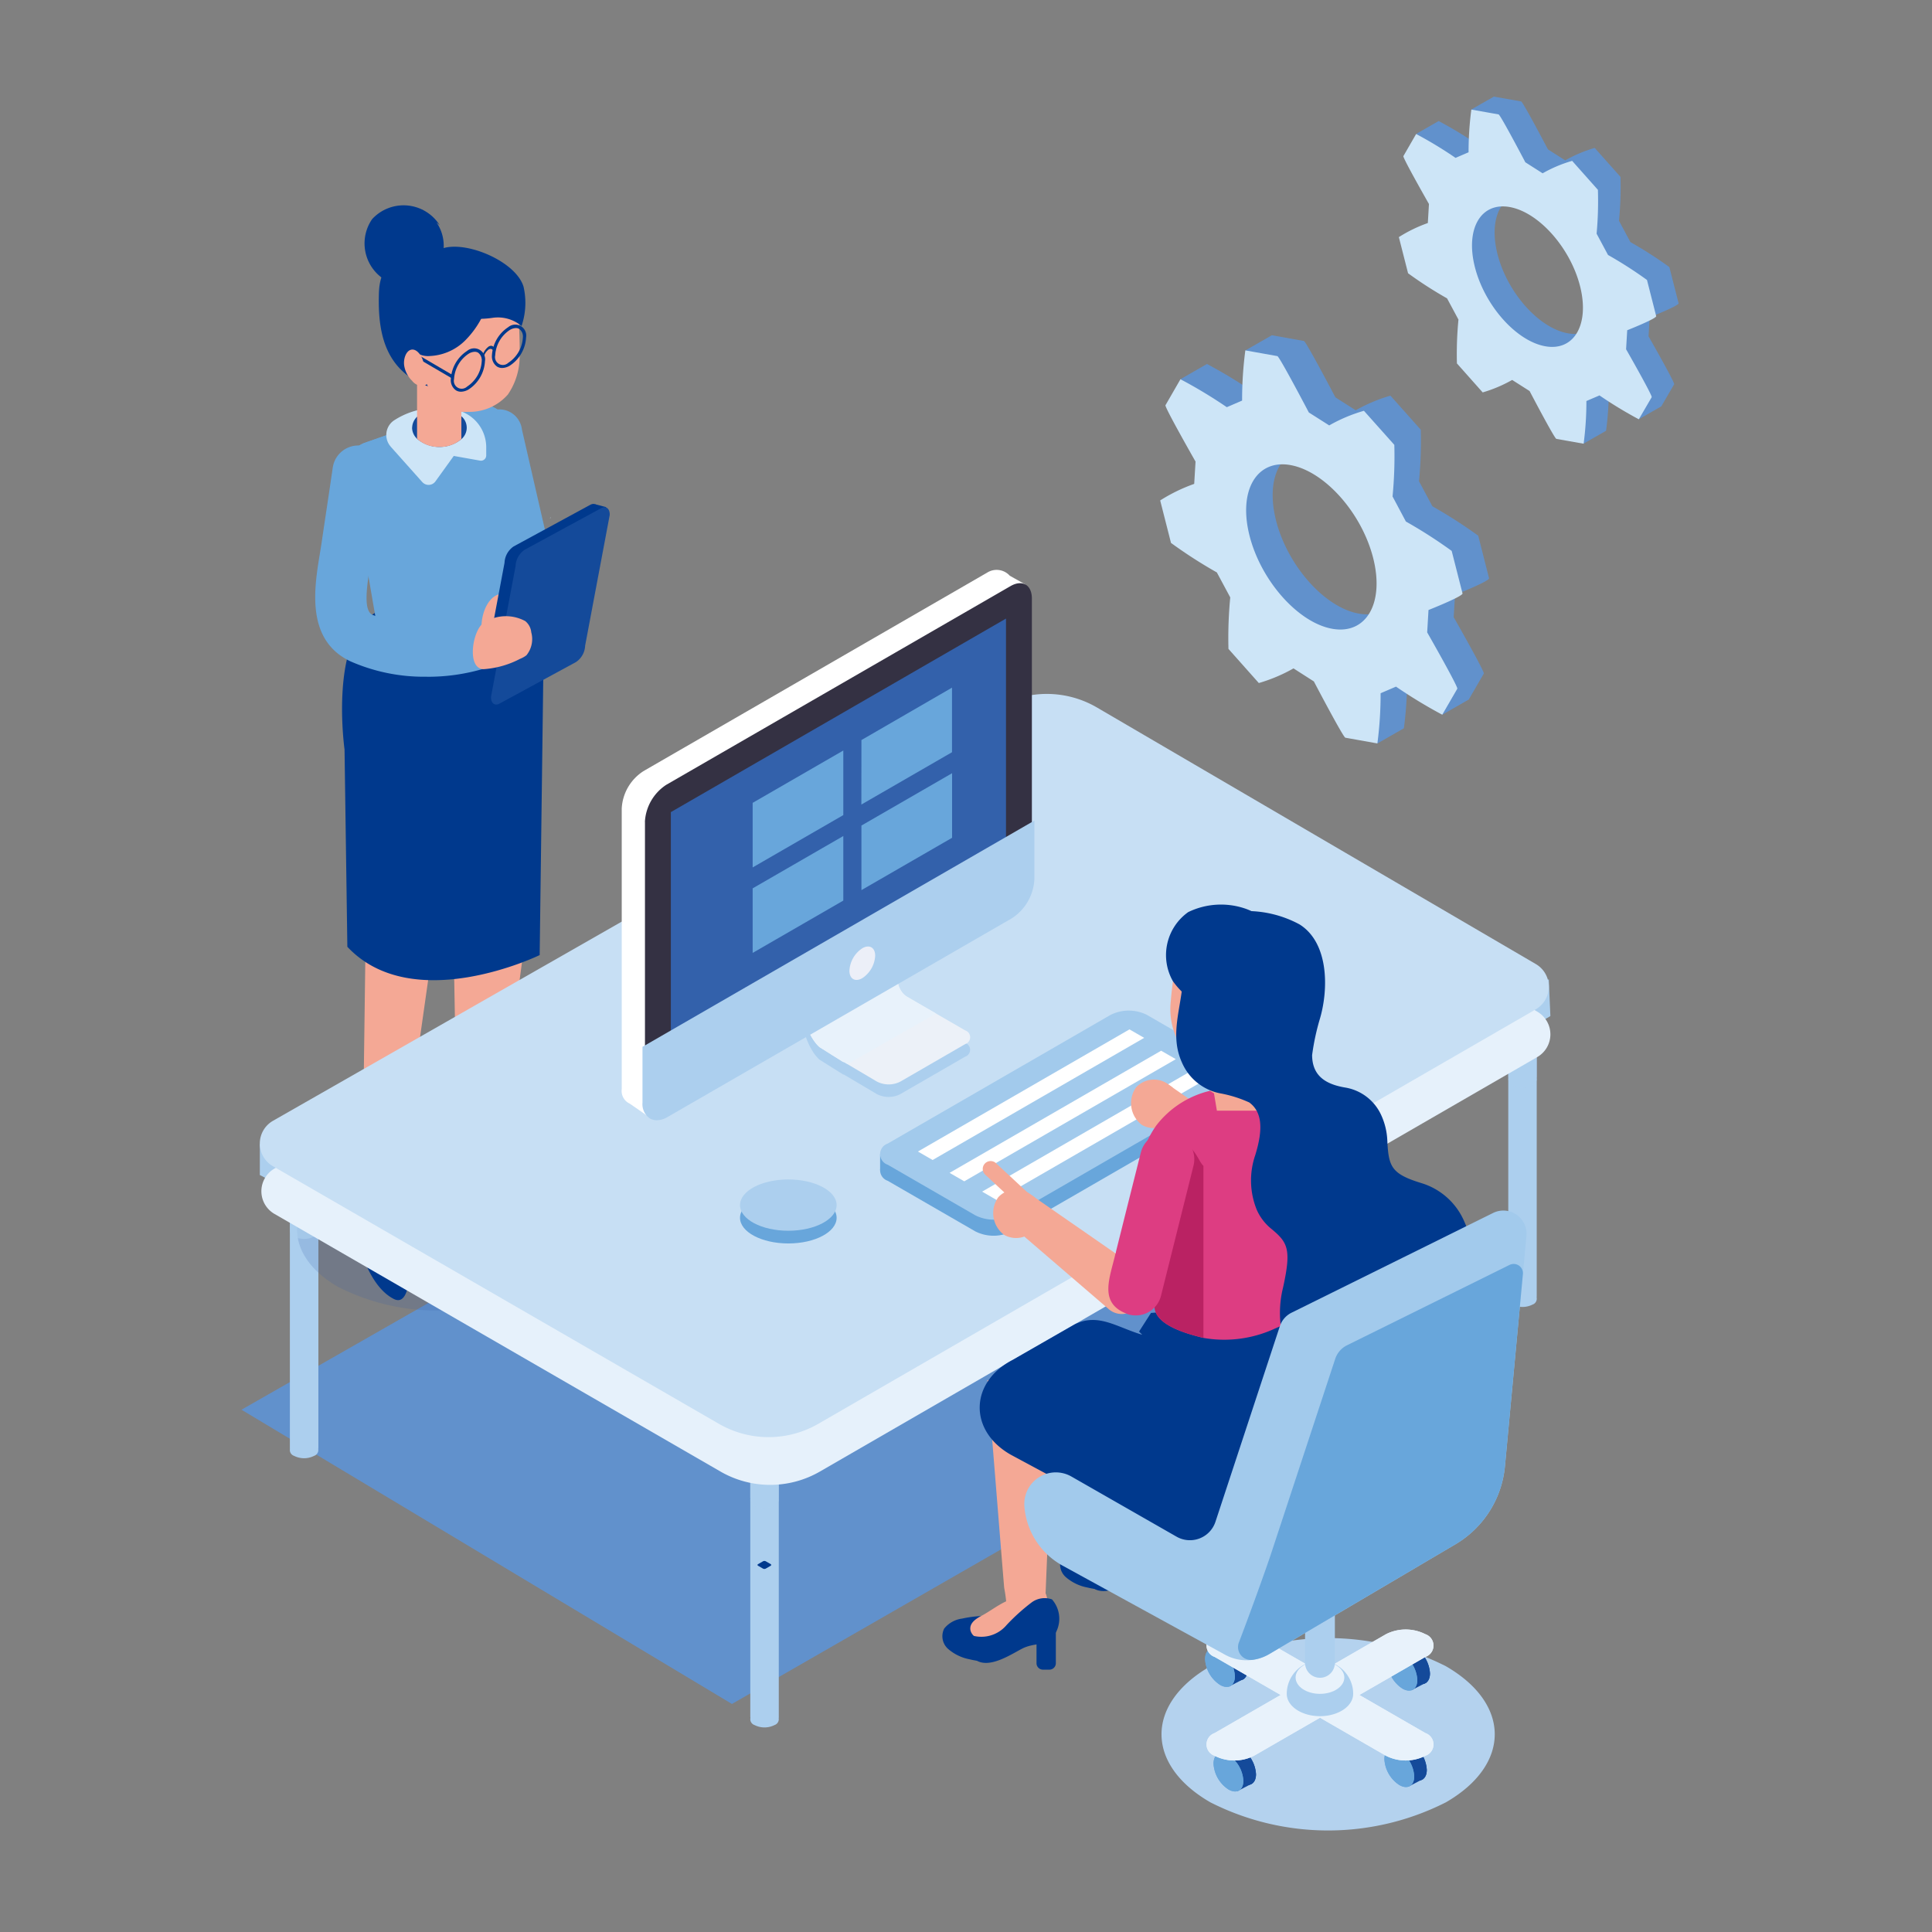 <svg xmlns="http://www.w3.org/2000/svg" width="120" height="120"><rect width="100%" height="100%" fill="#808080" stroke="none"/><defs><clipPath id="a"><path fill="none" d="M0 0h89.26v107.694H0z" data-name="長方形 2488"/></clipPath><clipPath id="b"><path fill="none" d="M0 0h1.769v3.622H0z" data-name="長方形 2481"/></clipPath><clipPath id="c"><path fill="none" d="M0 0h17.372v10.03H0z" data-name="長方形 2483"/></clipPath><clipPath id="d"><path fill="none" d="M0 0h2.607v3.598H0z" data-name="長方形 2484"/></clipPath><clipPath id="e"><path fill="none" d="M0 0h2.14v2.478H0z" data-name="長方形 2486"/></clipPath></defs><path fill="none" d="M0 0h120v120H0z" data-name="長方形 2497"/><g data-name="グループ 5703"><g clip-path="url(#a)" data-name="グループ 5691" transform="translate(15 6)"><g data-name="グループ 5690"><g clip-path="url(#a)" data-name="グループ 5689"><path fill="#6191cc" d="m77.487 29.912-.672-2.639a29.87 29.87 0 0 0-2.845-1.826l-.833-1.556a25.991 25.991 0 0 0 .11-3.2l-1.884-2.116a9.872 9.872 0 0 0-2.156.909l-1.263-.805s-1.82-3.472-1.955-3.5L64 14.823a.014.014 0 0 0-.013.007l-1.633.936 1.463 1.435c-.013.427-.02.739-.02.739l-.952.41a29.935 29.935 0 0 0-2.877-1.742l-1.647.945.817.494-.1.177c-.066.11 1.868 3.5 1.868 3.5l-.083 1.388a23.931 23.931 0 0 0-2.5 2.283l1.06 1.385a29.438 29.438 0 0 0 2.844 1.831l.832 1.55a26.269 26.269 0 0 0-.111 3.2l1.886 2.121a10.064 10.064 0 0 0 2.154-.911l1.265.807s1.819 3.471 1.954 3.5l.344 1.3 1.647-.944a23.451 23.451 0 0 0 .2-3.119l.956-.409s.584.384 1.226.794v1.894l1.646-.944.936-1.614c.064-.112-1.871-3.5-1.871-3.5l.082-1.388s2.158-.854 2.113-1.032M64.26 26.338c-.714-2.8.429-4.772 2.543-4.395s4.419 2.967 5.132 5.768-.425 4.778-2.541 4.4-4.42-2.97-5.135-5.773" data-name="パス 10727"/><path fill="#cde5f7" d="M66.607 36.325s1.819 3.471 1.955 3.495l1.99.356a23.432 23.432 0 0 0 .2-3.118l.956-.41a30.4 30.4 0 0 0 2.873 1.744l.935-1.614c.064-.113-1.871-3.5-1.871-3.5l.082-1.389s2.158-.854 2.113-1.031l-.673-2.64a29.871 29.871 0 0 0-2.845-1.826l-.828-1.556a26 26 0 0 0 .11-3.205l-1.888-2.116a9.831 9.831 0 0 0-2.156.908l-1.266-.804s-1.82-3.472-1.954-3.5l-1.99-.356a23.431 23.431 0 0 0-.2 3.118l-.951.41a29.947 29.947 0 0 0-2.879-1.736l-.931 1.615c-.065.11 1.868 3.5 1.868 3.5l-.083 1.385a10.378 10.378 0 0 0-2.113 1.028l.672 2.639a29.437 29.437 0 0 0 2.848 1.833l.832 1.55a26.283 26.283 0 0 0-.111 3.2l1.886 2.12a10.063 10.063 0 0 0 2.154-.91Zm-1.45-13.437c2.117.38 4.419 2.966 5.132 5.767s-.425 4.779-2.541 4.4-4.42-2.971-5.135-5.773.429-4.773 2.543-4.395" data-name="パス 10728"/><path fill="#6191cc" d="m89.26 12.834-.573-2.245a25.465 25.465 0 0 0-2.419-1.553l-.709-1.322a22.1 22.1 0 0 0 .093-2.726l-1.6-1.8a8.373 8.373 0 0 0-1.833.773l-1.075-.685S79.595.323 79.48.3L77.788 0a.02.02 0 0 0-.011.007L76.388.8l1.244 1.22c-.012.363-.017.629-.017.629L76.806 3a25.556 25.556 0 0 0-2.447-1.482l-1.4.8.695.421-.087.15c-.056.093 1.588 2.976 1.588 2.976l-.07 1.181a20.343 20.343 0 0 0-2.126 1.94l.9 1.178a25.017 25.017 0 0 0 2.422 1.56l.708 1.318a22.387 22.387 0 0 0-.095 2.723l1.6 1.8a8.56 8.56 0 0 0 1.832-.774l1.076.686s1.547 2.952 1.662 2.972l.293 1.106 1.4-.8a19.951 19.951 0 0 0 .172-2.653l.813-.348s.5.328 1.043.675v1.612l1.4-.8.8-1.373c.054-.1-1.591-2.977-1.591-2.977l.07-1.181s1.836-.726 1.8-.878m-11.25-3.04c-.607-2.383.365-4.059 2.163-3.737s3.758 2.523 4.365 4.905-.362 4.064-2.161 3.742-3.759-2.526-4.367-4.91" data-name="パス 10729"/><path fill="#cde5f7" d="M80.006 18.288s1.543 2.951 1.663 2.972l1.693.3a19.93 19.93 0 0 0 .172-2.652l.813-.348a25.848 25.848 0 0 0 2.443 1.483l.8-1.373c.054-.1-1.591-2.977-1.591-2.977l.07-1.181s1.836-.726 1.8-.878l-.572-2.245a25.577 25.577 0 0 0-2.42-1.553l-.709-1.322a22.106 22.106 0 0 0 .081-2.723l-1.6-1.8a8.373 8.373 0 0 0-1.833.773l-1.074-.684s-1.547-2.95-1.662-2.974l-1.692-.3a19.936 19.936 0 0 0-.172 2.652l-.81.348a25.454 25.454 0 0 0-2.447-1.484l-.792 1.374c-.056.093 1.588 2.976 1.588 2.976l-.07 1.181a8.85 8.85 0 0 0-1.8.874l.572 2.245a25.016 25.016 0 0 0 2.422 1.56l.708 1.318a22.386 22.386 0 0 0-.095 2.723l1.6 1.8a8.553 8.553 0 0 0 1.831-.774ZM78.773 6.86c1.8.323 3.758 2.523 4.365 4.905s-.362 4.065-2.161 3.742-3.759-2.526-4.367-4.91.365-4.059 2.163-3.737" data-name="パス 10730"/><path fill="#b4d2ee" d="M74.81 97.494a16.176 16.176 0 0 0-14.635 0c-4.042 2.333-4.042 6.116 0 8.45a16.176 16.176 0 0 0 14.635 0c4.042-2.334 4.042-6.117 0-8.45" data-name="パス 10731"/><path fill="#6191cc" d="M77.009 73.099 30.461 99.836 0 81.56l46.731-26.69Z" data-name="パス 10732"/><path fill="#accfee" d="M31.861 101.144a1.381 1.381 0 0 0 1.251 0 .381.381 0 0 0 0-.722 1.381 1.381 0 0 0-1.251 0 .381.381 0 0 0 0 .722" data-name="パス 10733"/><path fill="#accfee" d="M31.602 84.191v16.438a.2.2 0 0 0 .013.064.145.145 0 0 0 .129.077h1.486a.144.144 0 0 0 .128-.077.181.181 0 0 0 .014-.064V84.191a.143.143 0 0 0-.142-.142h-1.486a.143.143 0 0 0-.142.142" data-name="パス 10734"/><g data-name="グループ 5673" opacity=".63" style="mix-blend-mode:multiply;isolation:isolate"><g data-name="グループ 5672"><g clip-path="url(#b)" data-name="グループ 5671" transform="translate(31.602 84.05)"><path fill="#accfee" d="M0 2.957a.121.121 0 0 0 .016.061.29.29 0 0 0-.016.094.435.435 0 0 0 .259.36 1.377 1.377 0 0 0 1.251 0 .435.435 0 0 0 .259-.36.29.29 0 0 0-.016-.094.121.121 0 0 0 .016-.061V.142A.143.143 0 0 0 1.627 0H.142A.143.143 0 0 0 0 .142Z" data-name="パス 10735"/></g></g></g><path fill="#accfee" d="M78.941 75.028a1.381 1.381 0 0 0 1.251 0 .381.381 0 0 0 0-.722 1.381 1.381 0 0 0-1.251 0 .381.381 0 0 0 0 .722" data-name="パス 10736"/><path fill="#accfee" d="M78.682 58.076v16.433a.2.2 0 0 0 .013.064.145.145 0 0 0 .129.077h1.483a.144.144 0 0 0 .128-.077.181.181 0 0 0 .014-.064V58.076a.142.142 0 0 0-.142-.141h-1.483a.142.142 0 0 0-.142.141" data-name="パス 10737"/><g data-name="グループ 5676" opacity=".63" style="mix-blend-mode:multiply;isolation:isolate"><g data-name="グループ 5675"><g clip-path="url(#b)" data-name="グループ 5674" transform="translate(78.682 57.934)"><path fill="#accfee" d="M0 2.957a.121.121 0 0 0 .017.061.29.29 0 0 0-.017.094.435.435 0 0 0 .259.36 1.377 1.377 0 0 0 1.251 0 .435.435 0 0 0 .259-.36.29.29 0 0 0-.017-.094.121.121 0 0 0 .017-.061V.141A.143.143 0 0 0 1.625 0H.142A.143.143 0 0 0 0 .141Z" data-name="パス 10738"/></g></g></g><path fill="#accfee" d="M3.262 84.424a1.381 1.381 0 0 0 1.251 0 .381.381 0 0 0 0-.722 1.381 1.381 0 0 0-1.251 0 .381.381 0 0 0 0 .722" data-name="パス 10739"/><path fill="#accfee" d="M3.005 67.471v16.438a.179.179 0 0 0 .013.064.146.146 0 0 0 .128.078h1.487a.145.145 0 0 0 .128-.078.181.181 0 0 0 .014-.064V67.471a.142.142 0 0 0-.142-.141H3.146a.142.142 0 0 0-.141.141" data-name="パス 10740"/><path fill="#accfee" d="m81.197 54.821.1 2.288-5.347 3.176.267-1.921Z" data-name="パス 10741"/><g data-name="グループ 5679" opacity=".18"><g data-name="グループ 5678"><g clip-path="url(#c)" data-name="グループ 5677" transform="translate(3.454 65.371)"><path fill="#3459a5" d="M2.544 8.56a13.575 13.575 0 0 0 12.284 0c3.392-1.958 3.392-5.134 0-7.092a13.575 13.575 0 0 0-12.284 0c-3.392 1.958-3.392 5.134 0 7.092" data-name="パス 10742"/></g></g></g><path fill="#68a6db" d="M10.247 37.266a1.454 1.454 0 0 1-.964-.862 2.424 2.424 0 0 1 .707-2.778 11.639 11.639 0 0 1 2.2-1.136 15.385 15.385 0 0 0 3.644-2.01.79.79 0 0 0 .184-.818 2 2 0 0 1-.079-.265l-1.662-7.24a2.36 2.36 0 0 1 1.143-2.6 1.417 1.417 0 0 1 2 1.129l1.634 7.122a5.729 5.729 0 0 1-1.356 5.682 16.614 16.614 0 0 1-4.7 2.747 15.658 15.658 0 0 0-1.521.733 1.44 1.44 0 0 1-1.225.295" data-name="パス 10743"/><path fill="#f4a895" d="M11.255 36.668a1.393 1.393 0 0 0 .187-1.77 1.785 1.785 0 0 0-1.275-.679 1.169 1.169 0 0 0-.976.392 2.282 2.282 0 0 0-.38.828 5.918 5.918 0 0 0-.284 1.875 1.827 1.827 0 0 0 1.115 1.842 1.04 1.04 0 0 0 .943-.265c.792-.7 0-1.346.667-2.224" data-name="パス 10744"/><path fill="#00398d" d="M10.015 67.953a1.291 1.291 0 0 1 .044.166Z" data-name="パス 10745"/><path fill="#00398d" d="M10.016 67.953 10 67.911a18.293 18.293 0 0 0-.09-.354Z" data-name="パス 10746"/><path fill="#00398d" d="M6.881 68.303a1.12 1.12 0 0 1 1.047-1.247 2.517 2.517 0 0 1 1.454.139 1.319 1.319 0 0 1 .616.715c.3.8 1.145 7.637-.548 6.766-1.841-.946-2.624-4.552-2.57-6.374" data-name="パス 10747"/><path fill="#00398d" d="M13.103 65.358c1.38-1.6 2.933.67 3.666 1.61.5.639 2.232 2.336 2.043 3.226-.066.312-.1.3-.412.38a1.929 1.929 0 0 1-.946-.035 5.389 5.389 0 0 1-3.655-2.72c-.03.391-.038.783-.033 1.175a.113.113 0 0 1-.174.092q-.229-.15-.448-.31c-.545-.4-.305-.974-.452-1.624a2.036 2.036 0 0 1 .412-1.793" data-name="パス 10748"/><path fill="#f4a895" d="M7.508 67.297a2.013 2.013 0 0 0-.11 1.133 5.5 5.5 0 0 0 1.822 3.4.565.565 0 0 0 .306.13c.215 0 .356-.21.415-.4a6.029 6.029 0 0 0 .026-1.864l-.22-1.834 2.138-15.04.387-5.71.317-5.607.6 12.028.212 11.755c0 .113-.022-.1 0 0-.748 1.243 1.883 3.14 2.764 3.43.43.142 1.191.238 1.1-.494a1.825 1.825 0 0 0-.44-.808c-.271-.365-1.044-1.5-.983-1.947l1.756-13 .427-17.572-4.346 1.775-7.078-1.038 1.181 3.324-.081 13.889Z" data-name="パス 10749"/><path fill="#00398d" d="m16.942 31.62.827 1.259a5.919 5.919 0 0 1 .973 3.316l-.222 17.127s-7.869 3.83-11.945-.515L6.4 40.55s-.969-6.906 1.95-8.515Z" data-name="パス 10750"/><path fill="#5c3c3f" d="M13.35 16.676s-.011.006-.016.012a.375.375 0 0 1 0-.074.09.09 0 0 0 .021.063" data-name="パス 10751"/><path fill="#f4a895" d="M14.075 19.05c.036 0 .073.01.109.015l-.285-.274c.06.085.118.172.177.259" data-name="パス 10752"/><path fill="#68a6db" d="m6.603 23.606.6 2.252 1.182 6.84c.124.463.932.845 1.336 1.044 1.087.539 3.205.806 6.329-.518a1.636 1.636 0 0 0 .95-1.208l1.232-5.067.019-.1a3.568 3.568 0 0 0-.329-2.3l-1.141-2.2v-1.167a1.957 1.957 0 0 0-2.459-2l-1.107.384-3 1.045-2.584.9a1.734 1.734 0 0 0-1.028 2.1" data-name="パス 10753"/><path fill="#68a6db" d="m6.603 23.606.6 2.252c.3.372.6.747.906 1.119a6.691 6.691 0 0 0 2.185 2.01c1.471.687 3.16.126 4.652-.507q1.385-.583 2.739-1.244c.183-.087.37-.18.548-.287l.019-.1a3.568 3.568 0 0 0-.329-2.3l-1.142-2.2v-1.167a1.957 1.957 0 0 0-2.459-2l-1.107.384-3 1.045-2.584.9a1.734 1.734 0 0 0-1.028 2.1" data-name="パス 10754"/><path fill="#cde5f7" d="m9.273 21.75 1.955 2.191a.525.525 0 0 0 .82-.044l1.136-1.578 1.633.291a.326.326 0 0 0 .383-.321v-.507a2.376 2.376 0 0 0-1.878-2.324 5.413 5.413 0 0 0-1.141-.119 4.779 4.779 0 0 0-2.739.794 1.093 1.093 0 0 0-.167 1.615" data-name="パス 10755"/><path fill="#144a9a" d="M10.594 20.564a.973.973 0 0 0 .31.69 2.158 2.158 0 0 0 2.751.024.929.929 0 0 0 0-1.427c-.02-.018-.042-.038-.064-.055a1.925 1.925 0 0 0-.942-.394 2.618 2.618 0 0 0-.352-.027 1.971 1.971 0 0 0-1.388.507.967.967 0 0 0-.31.687" data-name="パス 10756"/><path fill="#f4a895" d="M10.904 16.939v4.314a1.97 1.97 0 0 0 1.388.507 2 2 0 0 0 1.364-.483v-4.338Z" data-name="パス 10757"/><g data-name="グループ 5682" opacity=".71" style="mix-blend-mode:multiply;isolation:isolate"><g data-name="グループ 5681"><g clip-path="url(#d)" data-name="グループ 5680" transform="translate(11.046 17.537)"><path fill="#f4a895" d="m2.5 3.598-.9-1.289-.167-.238L.233.353-.005.001l.209.012 1.074.059A16.336 16.336 0 0 1 2.61 1.48Z" data-name="パス 10758"/></g></g></g><path fill="#68a6db" d="M11.517 36.035a12.176 12.176 0 0 0 3.523-.5 1.601 1.601 0 0 0-.941-3.061 9.2 9.2 0 0 1-5.97-.289c-.55-.265-.376-1.624-.112-3.239.045-.275.089-.545.128-.808q.224-1.528.455-3.056l.237-1.574a1.601 1.601 0 0 0-3.167-.473l-.231 1.567q-.231 1.534-.458 3.069c-.035.246-.078.5-.12.755-.346 2.118-.87 5.318 1.886 6.642a11.334 11.334 0 0 0 4.77.964" data-name="パス 10759"/><path fill="#cde5f7" d="m19.199 26.106-.036.075a.114.114 0 0 0 .029 0c0-.024 0-.051.007-.078" data-name="パス 10760"/><path fill="#f4a895" d="M15.604 34.53a10.971 10.971 0 0 0 .489-3.639c-.669.1-1.192 1.012-1.192 2.119a2.593 2.593 0 0 0 .636 1.818 1.309 1.309 0 0 1 .067-.3" data-name="パス 10761"/><path fill="#00398d" d="m21.975 25.322.631.164a.054.054 0 0 1 .033.079l-6.937 12.169-.589-.179 1.213-5.791Z" data-name="パス 10762"/><path fill="#00398d" d="m20.091 34.916-4.75 2.58c-.3.164-.54-.025-.53-.422l1.526-8.118a1.294 1.294 0 0 1 .568-1.017l4.75-2.58c.3-.165.54.025.53.422l-1.527 8.117a1.292 1.292 0 0 1-.567 1.018" data-name="パス 10763"/><path fill="#144a9a" d="m20.777 35.121-4.75 2.58c-.3.164-.54-.025-.53-.422l1.526-8.118a1.294 1.294 0 0 1 .568-1.017l4.75-2.58c.3-.164.54.025.53.422l-1.527 8.117a1.291 1.291 0 0 1-.567 1.018" data-name="パス 10764"/><path fill="#f4a895" d="M17.614 32.571a2.535 2.535 0 0 0-2.556.1c-.719.446-1.1 2.9 0 2.892a5.735 5.735 0 0 0 2.246-.642 1.563 1.563 0 0 0 .394-.221 1.585 1.585 0 0 0 .3-1.423 1.02 1.02 0 0 0-.382-.707" data-name="パス 10765"/><path fill="#00398d" d="M8.535 12.198c.09-2.937 2.7-2.3 5.2-2.086a2.575 2.575 0 0 1 .676.12 2.04 2.04 0 0 1 .513.3 5.094 5.094 0 0 1 2.26 4.448c-.37 3.157-4.834 4.354-7.233 2.027-1.3-1.257-1.468-3.113-1.416-4.813" data-name="パス 10766"/><path fill="#f4a895" d="M17.274 16.006a4.19 4.19 0 0 1-.73 2.5 3.178 3.178 0 0 1-2.463 1.076 2.724 2.724 0 0 1-1.465-.323 3.842 3.842 0 0 1-1.444-2.606 8.472 8.472 0 0 1-.158-1.178 4.386 4.386 0 0 1 .13-1.333 3.839 3.839 0 0 1 1.679-2.188 6.039 6.039 0 0 1 2.549-.807 2.041 2.041 0 0 1 1.28.156 1.09 1.09 0 0 1 .518.717.835.835 0 0 1 .011.329l.082 2.5c.011.376.021.759.011 1.148" data-name="パス 10767"/><path fill="#00398d" d="M11.803 9.937c.91-1.509 5.173.023 5.716 1.875a4.477 4.477 0 0 1-.125 2.438 2.276 2.276 0 0 0-1.793-.51 5.649 5.649 0 0 1-1.912-.037 2.758 2.758 0 0 1-1.594-1.48c-.537-1.091-.569-1.828-.293-2.286" data-name="パス 10768"/><path fill="#00398d" d="M12.312 7.991a2.654 2.654 0 0 0-4.2-.379 2.654 2.654 0 0 0 1.3 4.009 2.6 2.6 0 0 0 3-1.5 2.559 2.559 0 0 0-1.21-3.12Z" data-name="パス 10769"/><path fill="#00398d" d="M15.179 13.156a5.672 5.672 0 0 1-1.314 2.017 3.313 3.313 0 0 1-2.176.94 1.3 1.3 0 0 1-1.032-.381 1.406 1.406 0 0 1-.251-.554 3.629 3.629 0 0 1 .148-2.373 2.759 2.759 0 0 1 1.755-1.554 3.1 3.1 0 0 1 2.425.477 1.5 1.5 0 0 1 .832 1.472Z" data-name="パス 10770"/><path fill="#00398d" d="m13.051 17.489.1-.172-2.383-1.395-.1.173Z" data-name="パス 10771"/><path fill="#f4a895" d="M11.905 17.153a.2.2 0 0 1-.2.022.548.548 0 0 0-.013-.072Z" data-name="パス 10772"/><path fill="#f4a895" d="M10.5 15.732c.315-.109.628.242.764.643a3.691 3.691 0 0 0 .213.6.454.454 0 0 0 .229.2.679.679 0 0 1-.342.785.8.8 0 0 1-.769-.309 1.692 1.692 0 0 1-.493-.966c-.049-.4.111-.856.4-.954" data-name="パス 10773"/><path fill="#f29c00" d="M15.683 15.885c-.058-.2-.185-.266-.331-.182a.874.874 0 0 0-.331.564l-.094-.016a1.125 1.125 0 0 1 .425-.725c.187-.108.351-.018.425.234Z" data-name="パス 10774"/><path fill="#00398d" d="M15.683 15.885c-.058-.2-.185-.266-.331-.182a.874.874 0 0 0-.331.564l-.094-.016a1.125 1.125 0 0 1 .425-.725c.187-.108.351-.018.425.234Z" data-name="パス 10775"/><path fill="#00398d" d="M13.333 18.253a.768.768 0 0 1-.331-.708 2.236 2.236 0 0 1 1.01-1.749.682.682 0 0 1 1.11.641 2.233 2.233 0 0 1-1.01 1.748.969.969 0 0 1-.479.145.592.592 0 0 1-.3-.078m.779-2.284a2.014 2.014 0 0 0-.91 1.576.488.488 0 0 0 .81.467 2.013 2.013 0 0 0 .909-1.575.58.58 0 0 0-.231-.535.4.4 0 0 0-.2-.051.774.774 0 0 0-.378.118" data-name="パス 10776"/><path fill="#00398d" d="M15.887 16.779a.771.771 0 0 1-.331-.708 2.236 2.236 0 0 1 1.01-1.749.681.681 0 0 1 1.109.641 2.234 2.234 0 0 1-1.009 1.748.967.967 0 0 1-.478.145.6.6 0 0 1-.3-.078m.779-2.284a2.013 2.013 0 0 0-.909 1.576.488.488 0 0 0 .809.467 2.014 2.014 0 0 0 .91-1.575.58.58 0 0 0-.232-.535.39.39 0 0 0-.2-.051.774.774 0 0 0-.378.118" data-name="パス 10777"/><g data-name="グループ 5685" opacity=".63" style="mix-blend-mode:multiply;isolation:isolate"><g data-name="グループ 5684"><g clip-path="url(#b)" data-name="グループ 5683" transform="translate(3.005 67.33)"><path fill="#accfee" d="M0 2.957a.12.12 0 0 0 .016.061.288.288 0 0 0-.016.094.435.435 0 0 0 .259.36 1.377 1.377 0 0 0 1.251 0 .435.435 0 0 0 .259-.36.29.29 0 0 0-.016-.094.121.121 0 0 0 .016-.061V.141A.143.143 0 0 0 1.627 0H.141A.143.143 0 0 0 0 .141Z" data-name="パス 10778"/></g></g></g><path fill="#accfee" d="M1.139 66.983v-1.93l5.82 3.74-.39 1.036Z" data-name="パス 10779"/><path fill="#e6f1fb" d="M80.492 56.841 53.238 40.906a6.175 6.175 0 0 0-6.179-.031l-45 25.7A1.627 1.627 0 0 0 2.05 69.4l27.7 16a6.176 6.176 0 0 0 6.177 0l44.558-25.746a1.627 1.627 0 0 0 .007-2.813" data-name="パス 10780"/><path fill="#c7dff4" d="M80.394 53.88 53.136 37.945a6.175 6.175 0 0 0-6.179-.031l-45 25.7a1.627 1.627 0 0 0-.007 2.821l27.7 16a6.176 6.176 0 0 0 6.177 0l44.56-25.742a1.627 1.627 0 0 0 .007-2.813" data-name="パス 10781"/><path fill="#68a6db" d="m47.851 70.482 13.834-7.989a.693.693 0 0 0 0-1.313l-5.439-3.141a2.511 2.511 0 0 0-2.274 0l-13.835 7.989a.693.693 0 0 0 0 1.313l5.439 3.141a2.516 2.516 0 0 0 2.274 0" data-name="パス 10782"/><path fill="#68a6db" d="M62.159 60.839v1.313l-15.446 8.6-7.048-4.069v-1Z" data-name="パス 10783"/><path fill="#a2caec" d="m47.851 69.484 13.834-7.989a.693.693 0 0 0 0-1.313l-5.439-3.141a2.516 2.516 0 0 0-2.274 0L40.137 65.03a.693.693 0 0 0 0 1.313l5.439 3.141a2.516 2.516 0 0 0 2.274 0" data-name="パス 10784"/><path fill="#a2caec" d="M44.892 67.528 58.3 59.787l-1.174-.68-13.412 7.741Z" data-name="パス 10785"/><path fill="#a2caec" d="m46.913 68.695 13.408-7.741-1.178-.681-13.408 7.74Z" data-name="パス 10786"/><path fill="#fff" d="m58.032 59.787-13.14 7.587-.912-.526 13.14-7.587Z" data-name="パス 10787"/><path fill="#fff" d="m60.054 60.954-13.14 7.587-.912-.527 13.139-7.586Z" data-name="パス 10788"/><path fill="#fff" d="m56.066 58.463-13.14 7.587-.912-.527 13.14-7.586Z" data-name="パス 10789"/><path fill="#68a6db" d="M30.964 69.64c0 .879 1.343 1.593 3 1.593s3-.714 3-1.593-1.343-1.593-3-1.593-3 .714-3 1.593" data-name="パス 10790"/><path fill="#accfee" d="M30.964 68.851c0 .879 1.343 1.593 3 1.593s3-.714 3-1.593-1.343-1.593-3-1.593-3 .714-3 1.593" data-name="パス 10791"/><path fill="#00398d" d="m32.391 91.429-.306-.178c-.047-.027-.046-.071 0-.1l.308-.177a.187.187 0 0 1 .17 0l.306.177c.046.027.045.071 0 .1l-.307.178a.187.187 0 0 1-.17 0" data-name="パス 10792"/><path fill="#00398d" d="M50.18 97.705h-.4a.4.4 0 0 1-.4-.4v-2.066a.4.4 0 0 1 .4-.4h.4a.4.4 0 0 1 .4.4v2.066a.4.4 0 0 1-.4.4" data-name="パス 10793"/><path fill="#f4a895" d="m50.515 79.136-.042.917-.529 12.905c0 .048.007.039.009.018a1.905 1.905 0 0 1 .122.68 3.609 3.609 0 0 1-2.539.852 8.975 8.975 0 0 0-.163-1.878c-.018-.138-1.042-12.894-1.042-12.894v-.011c1.572.04 2.613-.675 4.185-.588" data-name="パス 10794"/><path fill="#00398d" d="M47.692 96.038c-1.025.724-.926 1.4-2.463 1.025a2.851 2.851 0 0 1-1.331-.637 1.054 1.054 0 0 1-.252-1.273 1.7 1.7 0 0 1 1.113-.619 6.879 6.879 0 0 1 2.206-.128 1.891 1.891 0 0 1 .992.326c.546.44.194.981-.266 1.306" data-name="パス 10795"/><path fill="#f4a895" d="M48.189 93.181a2.692 2.692 0 0 0-.692.5 9.928 9.928 0 0 0-2.1 2.144 1.808 1.808 0 0 0 1.251.991 8.548 8.548 0 0 0 .974-.344 5.312 5.312 0 0 0 2.152-1.784c.065-.094.128-.22.064-.315l-.858-.83c-.86-.832-2.131.356-3 .808-.328.171-.7.408-.713.778-.012.346.307.609.62.757a2.982 2.982 0 0 0 .977.271Z" data-name="パス 10796"/><path fill="#00398d" d="M50.335 93.339a1.362 1.362 0 0 0-1.245.181 12.4 12.4 0 0 0-1.57 1.415 2.051 2.051 0 0 1-2.341.577c-.292.177-.5.381-.488.617.013.342.628.782.9.969.851.587 2.221-.355 2.914-.707.545-.277 1.124-.226 1.643-.457a1.821 1.821 0 0 0 .191-2.595" data-name="パス 10797"/><path fill="#00398d" d="M57.373 93.157h-.4a.4.4 0 0 1-.4-.4v-2.066a.4.4 0 0 1 .4-.4h.4a.4.4 0 0 1 .4.4v2.066a.4.4 0 0 1-.4.4" data-name="パス 10798"/><path fill="#f4a895" d="m57.825 77.613-.042-.417-.529 11.3c0 .049.007.039.009.018a1.906 1.906 0 0 1 .122.68 3.6 3.6 0 0 1-2.539.851 8.965 8.965 0 0 0-.163-1.878c-.018-.138-.775-10.759-.775-10.759v-.011c1.572.04 2.345.125 3.918.212" data-name="パス 10799"/><path fill="#00398d" d="M55.002 91.578c-1.025.724-.926 1.4-2.463 1.025a2.852 2.852 0 0 1-1.331-.638 1.052 1.052 0 0 1-.252-1.272 1.7 1.7 0 0 1 1.113-.619 6.856 6.856 0 0 1 2.206-.128 1.884 1.884 0 0 1 .992.326c.546.44.194.981-.266 1.306" data-name="パス 10800"/><path fill="#f4a895" d="M55.498 88.721a2.706 2.706 0 0 0-.692.5 9.928 9.928 0 0 0-2.1 2.144 1.811 1.811 0 0 0 1.251.992 8.673 8.673 0 0 0 .974-.345 5.307 5.307 0 0 0 2.152-1.784c.065-.094.128-.22.064-.314l-.858-.831c-.86-.832-2.131.356-3 .808-.328.171-.7.409-.712.778-.012.346.306.609.619.757a2.981 2.981 0 0 0 .977.271Z" data-name="パス 10801"/><path fill="#00398d" d="M57.644 88.879a1.363 1.363 0 0 0-1.245.181 12.4 12.4 0 0 0-1.574 1.415 2.051 2.051 0 0 1-2.341.577c-.292.177-.5.381-.488.616.013.343.628.783.9.969.851.587 2.22-.355 2.913-.707.545-.277 1.124-.226 1.643-.457a1.821 1.821 0 0 0 .191-2.595" data-name="パス 10802"/><path fill="#accfee" d="M41.344 51.682s-1.515 4.14 0 5.015l.733.423 2.874 1.66a.449.449 0 0 1 0 .85l-4.037 2.331a1.594 1.594 0 0 1-1.464-.012l-2.048-1.214-.021.01-.653-.409-.09-.053-.022-.017-.7-.439s-1.282-.939-1.282-4.275Z" data-name="パス 10803"/><path fill="#ecf1f8" d="M34.636 54.774c0 3.336 1.282 4.275 1.282 4.275l.7.44a.072.072 0 0 1 .021.018l.089.052.654.41.022-.012.236.141 1.812 1.072a1.591 1.591 0 0 0 1.467.012l4.033-2.332a.448.448 0 0 0 0-.85l-1.814-1.049-1.057-.61c-.262-.152-.514-.3-.732-.425-1.482-.854-.073-4.81 0-5.007Z" data-name="パス 10804"/><path fill="#e8f2fb" d="M34.636 54.774c0 3.336 1.282 4.275 1.282 4.275l.7.44a.072.072 0 0 1 .021.018l.089.052.654.41.022-.012.236.141 5.5-3.148-1.057-.61c-.262-.152-.514-.3-.732-.425-1.482-.854-.073-4.81 0-5.007Z" data-name="パス 10805"/><path fill="#fff" d="m24.941 41.91 21.378-12.346a1.1 1.1 0 0 1 1.4.195l.988.554-1.062.751v16.7a2.93 2.93 0 0 1-1.327 2.3L25.384 62.152v.95a.17.17 0 0 1-.267.14l-1-.692a.868.868 0 0 1-.5-.907V44.211a2.936 2.936 0 0 1 1.327-2.3" data-name="パス 10806"/><path fill="#343143" d="M25.06 45.047V62.48c0 .848.595 1.188 1.327.766l21.378-12.343a2.93 2.93 0 0 0 1.327-2.3v-17.43c0-.847-.595-1.191-1.327-.769L26.383 42.746a2.936 2.936 0 0 0-1.327 2.3" data-name="パス 10807"/><path fill="#3361ab" d="M47.484 49.21V32.421L26.668 44.442v16.785Z" data-name="パス 10808"/><path fill="#accfee" d="M25.06 59.11v3.369c0 .848.595 1.189 1.327.766l21.378-12.342a2.931 2.931 0 0 0 1.327-2.3v-3.37Z" data-name="パス 10809"/><path fill="#accfee" d="M25.371 63.473a1.078 1.078 0 0 1-.465-.993v-3.459l24.341-14.053v3.638a3.063 3.063 0 0 1-1.4 2.431L26.464 63.38a1.361 1.361 0 0 1-.67.2.834.834 0 0 1-.423-.11m-.155-4.27v3.28a.659.659 0 0 0 1.095.632l21.378-12.343a2.766 2.766 0 0 0 1.249-2.163v-3.1Z" data-name="パス 10810"/><path fill="#eceff8" d="M37.759 54.291c0 .512.36.72.8.464a1.776 1.776 0 0 0 .8-1.392c0-.513-.361-.72-.8-.464a1.778 1.778 0 0 0-.8 1.393" data-name="パス 10811"/><path fill="#68a6db" d="m38.505 39.966 5.626-3.255v4.011l-5.63 3.25Z" data-name="パス 10812"/><path fill="#68a6db" d="m31.749 43.866 5.63-3.25v4.011l-5.63 3.25Z" data-name="パス 10813"/><path fill="#68a6db" d="m38.505 45.276 5.63-3.25v4.011l-5.63 3.25Z" data-name="パス 10814"/><path fill="#68a6db" d="m31.749 49.177 5.63-3.25v4.01l-5.63 3.25Z" data-name="パス 10815"/><path fill="#f4a895" d="M64.459 67.684a8.4 8.4 0 0 0 .029-.955c-.2-.417-.376-.791-.374-.823l-6.239-4.33a1.132 1.132 0 0 0-.817-.3 1.192 1.192 0 0 0-.163.019 1.137 1.137 0 0 0-.559 1.954l6.116 5.258.015.012a1.23 1.23 0 0 0 1.992-.835" data-name="パス 10816"/><path fill="#f4a895" d="M55.926 63.871a1.507 1.507 0 1 0-.358-2.336 1.693 1.693 0 0 0 .358 2.336" data-name="パス 10817"/><path fill="#00398d" d="m47.942 78.44 3.8-2.177c1.47-.737 2.628.178 4.206.643l-.2-.2.742-1.158 8.779-.62c3.075 1.742 3.669 9.217 3.669 9.217v.056c.363 3.033-4.363 5.314-8.011 5.869a5.979 5.979 0 0 1-3.731-.656l-.61-.328-8.8-4.729c-2.652-1.5-2.559-4.55.163-5.918" data-name="パス 10818"/><path fill="#dd3d82" d="M65.859 73.593a11.34 11.34 0 0 0 .028 1.543.716.716 0 0 1-.326.669 9.422 9.422 0 0 1-1.377.717 7.5 7.5 0 0 1-4.435.579l-.174-.042c-.846-.217-2.687-.717-2.853-1.765a.546.546 0 0 1-.014-.13c0-.1.008-.2.014-.3v-4.7c-.458-1.363-1.3-2.336-.879-4.066a6.155 6.155 0 0 1 .981-2.2 5.939 5.939 0 0 1 3.321-2.144c.453-.13.9-.237 1.3-.321a8.044 8.044 0 0 1 2.619-.1 3.755 3.755 0 0 1 2.347 1.043 2.138 2.138 0 0 1 .2.247c1.091 1.635.511 3.923.115 5.7a29.458 29.458 0 0 0-.869 5.278" data-name="パス 10819"/><path fill="#5c3c3f" d="M59.854 58.763a.017.017 0 0 1 .011.006.155.155 0 0 0 .011-.072.1.1 0 0 1-.021.066" data-name="パス 10820"/><path fill="#f4a895" d="M63.869 62.984h-3.286l-.405-2.418-.3-1.823h3.285Z" data-name="パス 10821"/><g data-name="グループ 5688" style="mix-blend-mode:multiply;isolation:isolate"><g data-name="グループ 5687"><g clip-path="url(#e)" data-name="グループ 5686" transform="translate(60.178 59.382)"><path fill="#f4a895" d="M2.14 0 .509 2.477h-.1L.004.059Z" data-name="パス 10822"/></g></g></g><path fill="#f4a895" d="M60.097 57.988a.276.276 0 0 0 .21.017c.007-.018 0-.038.014-.055Z" data-name="パス 10823"/><path fill="#f4a895" d="M59.088 60.141c-.038 0-.077.01-.115.016l.3-.289c-.064.089-.125.182-.186.273" data-name="パス 10824"/><path fill="#f4a895" d="M64.013 62.344c-.514.753-2.231.483-3.87-.6.455-.133.9-.239 1.307-.323a8.126 8.126 0 0 1 2.618-.1 1.131 1.131 0 0 1-.054 1.018" data-name="パス 10825"/><path fill="#5c3c3f" d="M59.947 57.324c.007 0 .01.007.015.013a.347.347 0 0 0 .013-.077.092.092 0 0 1-.028.064" data-name="パス 10826"/><path fill="#f4a895" d="M57.73 56.085a4.417 4.417 0 0 0 .5 2.7 3.345 3.345 0 0 0 2.467 1.389 2.871 2.871 0 0 0 1.57-.182 4.047 4.047 0 0 0 1.789-2.575 9.108 9.108 0 0 0 .291-1.218 4.623 4.623 0 0 0 0-1.411 4.041 4.041 0 0 0-1.525-2.471 6.369 6.369 0 0 0-2.586-1.116 2.153 2.153 0 0 0-1.358.026 1.149 1.149 0 0 0-.619.7.884.884 0 0 0-.046.343l-.351 2.616c-.052.393-.1.793-.134 1.2" data-name="パス 10827"/><path fill="#00398d" d="M65.274 54.931a6.1 6.1 0 0 1-.591 2.1 5.44 5.44 0 0 1-1.859 2.238c-.658.412-1.947.731-2.5-.006s-.082-1.868-.62-2.594a2.5 2.5 0 0 0-.595-.511 4.7 4.7 0 0 1-1.259-1.218 3.278 3.278 0 0 1 .951-4.287 4.662 4.662 0 0 1 3.65-.18 4.17 4.17 0 0 1 1.053.592c.018.016.035.028.059.047a4.542 4.542 0 0 1 1.712 3.822" data-name="パス 10828"/><path fill="#f4a895" d="M60.268 56.576a.276.276 0 0 0 .207.038c.009-.016.007-.037.019-.053Z" data-name="パス 10829"/><path fill="#f4a895" d="M61.169 56.943a1.572 1.572 0 0 1-.407.87 1.68 1.68 0 0 1-.448.42.723.723 0 0 1-.593.082c-.606-.214-.455-1.122-.217-1.55a1.1 1.1 0 0 1 .9-.587.734.734 0 0 1 .767.765" data-name="パス 10830"/><path fill="#ba2263" d="M59.541 66.14c-.421-.752-.781-1.3-1.688-1.149a11.8 11.8 0 0 0-1.85.545 7.116 7.116 0 0 0-.161.556c-.419 1.731.422 2.7.879 4.066v4.7c-.006.1-.012.2-.014.3a.5.5 0 0 0 .014.129c.166 1.049 2.006 1.548 2.853 1.765l.174.042V66.417a1.326 1.326 0 0 1-.208-.28" data-name="パス 10831"/><path fill="#00398d" d="m61.513 51.066.139.014Z" data-name="パス 10832"/><path fill="#f4a895" d="M55.896 74.511a8.4 8.4 0 0 0 .029-.959c-.2-.417-.376-.791-.374-.823l-6.239-4.327a1.132 1.132 0 0 0-.817-.3 1.193 1.193 0 0 0-.163.019 1.137 1.137 0 0 0-.559 1.954l6.116 5.258.015.012a1.23 1.23 0 0 0 1.992-.835" data-name="パス 10833"/><path fill="#f4a895" d="M47.363 70.698a1.507 1.507 0 1 0-.358-2.336 1.693 1.693 0 0 0 .358 2.336" data-name="パス 10834"/><path fill="#f4a895" d="M49.06 68.956a.489.489 0 0 0-.026-.691l-2.152-2a.49.49 0 1 0-.666.717l2.152 2a.489.489 0 0 0 .691-.026" data-name="パス 10835"/><path fill="#dd3d82" d="m55.015 75.614.016.006a1.615 1.615 0 0 0 2.087-1.161l2.016-8.07a1.686 1.686 0 0 0-3.271-.818l-.8 3.181-.784 3.134c-.347 1.5-1.062 3.055.731 3.723" data-name="パス 10836"/><path fill="#00398d" d="M58.427 55.378a8.73 8.73 0 0 0 .042-.46c.082-1.308-.162-2.7.978-3.674a4.148 4.148 0 0 1 2.982-.658 6.9 6.9 0 0 1 3.287.83c1.819 1.136 1.811 4.005 1.269 5.85a14.632 14.632 0 0 0-.488 2.273c.013 1.182.7 1.781 2.043 2.008a2.993 2.993 0 0 1 2.274 1.77 4.189 4.189 0 0 1 .354 1.514c.079 1.627.234 2.079 2.127 2.657a4.232 4.232 0 0 1 2.647 2.366c1.329 2.906-.04 7.106-3.057 9.38s-6.541 1.763-7.87-1.143a6.544 6.544 0 0 1-.322-4.12c.529-2.4.3-2.8-.76-3.673l-.009-.007a3.16 3.16 0 0 1-.858-1.134 4.838 4.838 0 0 1-.1-3.41c.5-1.622.429-2.68-.369-3.27a7.68 7.68 0 0 0-1.782-.563 3.258 3.258 0 0 1-2.4-1.914c-.708-1.548-.173-3.057.01-4.622" data-name="パス 10837"/><path fill="#144a9a" d="M73.621 103.929a2.046 2.046 0 0 0-.926-1.6c-.511-.3-.926-.056-.926.534a2.046 2.046 0 0 0 .926 1.6c.511.3.926.055.926-.535" data-name="パス 10838"/><path fill="#144a9a" d="M73.621 103.929a2.046 2.046 0 0 0-.926-1.6c-.511-.3-.926-.056-.926.534a2.046 2.046 0 0 0 .926 1.6c.511.3.926.055.926-.535" data-name="パス 10839"/><path fill="#144a9a" d="m72.017 102.278-.8.416 1.252 2.282.934-.486-.237-1.285Z" data-name="パス 10840"/><path fill="#68a6db" d="M72.84 104.336a2.046 2.046 0 0 0-.926-1.6c-.511-.3-.926-.056-.926.534a2.046 2.046 0 0 0 .926 1.6c.511.295.926.055.926-.535" data-name="パス 10841"/><path fill="#68a6db" d="M72.84 104.336a2.046 2.046 0 0 0-.926-1.6c-.511-.3-.926-.056-.926.534a2.046 2.046 0 0 0 .926 1.6c.511.295.926.055.926-.535" data-name="パス 10842"/><path fill="#144a9a" d="M62.491 97.708a2.044 2.044 0 0 0-.926-1.6c-.511-.3-.926-.056-.926.534a2.046 2.046 0 0 0 .926 1.6c.511.295.926.055.926-.535" data-name="パス 10843"/><path fill="#144a9a" d="M62.491 97.708a2.044 2.044 0 0 0-.926-1.6c-.511-.3-.926-.056-.926.534a2.046 2.046 0 0 0 .926 1.6c.511.295.926.055.926-.535" data-name="パス 10844"/><path fill="#144a9a" d="m60.886 96.057-.8.416 1.252 2.282.934-.486-.237-1.285Z" data-name="パス 10845"/><path fill="#68a6db" d="M61.702 98.115a2.046 2.046 0 0 0-.926-1.6c-.511-.3-.926-.056-.926.535a2.046 2.046 0 0 0 .926 1.6c.511.295.926.055.926-.535" data-name="パス 10846"/><path fill="#68a6db" d="M61.702 98.115a2.046 2.046 0 0 0-.926-1.6c-.511-.3-.926-.056-.926.535a2.046 2.046 0 0 0 .926 1.6c.511.295.926.055.926-.535" data-name="パス 10847"/><path fill="#144a9a" d="M63.013 104.204a2.043 2.043 0 0 0-.926-1.6c-.511-.3-.926-.056-.926.534a2.046 2.046 0 0 0 .926 1.6c.511.295.926.055.926-.535" data-name="パス 10848"/><path fill="#144a9a" d="M63.013 104.204a2.043 2.043 0 0 0-.926-1.6c-.511-.3-.926-.056-.926.534a2.046 2.046 0 0 0 .926 1.6c.511.295.926.055.926-.535" data-name="パス 10849"/><path fill="#144a9a" d="m61.408 102.553-.8.416 1.252 2.282.934-.486-.237-1.285Z" data-name="パス 10850"/><path fill="#68a6db" d="M62.227 104.611a2.043 2.043 0 0 0-.926-1.6c-.511-.3-.926-.056-.926.534a2.046 2.046 0 0 0 .926 1.6c.511.295.926.055.926-.535" data-name="パス 10851"/><path fill="#68a6db" d="M62.227 104.611a2.043 2.043 0 0 0-.926-1.6c-.511-.3-.926-.056-.926.534a2.046 2.046 0 0 0 .926 1.6c.511.295.926.055.926-.535" data-name="パス 10852"/><path fill="#144a9a" d="M73.819 97.939a2.046 2.046 0 0 0-.926-1.6c-.511-.3-.926-.056-.926.534a2.046 2.046 0 0 0 .926 1.6c.511.3.926.055.926-.535" data-name="パス 10853"/><path fill="#144a9a" d="M73.819 97.939a2.046 2.046 0 0 0-.926-1.6c-.511-.3-.926-.056-.926.534a2.046 2.046 0 0 0 .926 1.6c.511.3.926.055.926-.535" data-name="パス 10854"/><path fill="#144a9a" d="m72.214 96.288-.8.416 1.252 2.282.934-.486-.237-1.285Z" data-name="パス 10855"/><path fill="#68a6db" d="M73.032 98.346a2.044 2.044 0 0 0-.926-1.6c-.511-.3-.926-.056-.926.534a2.046 2.046 0 0 0 .926 1.6c.511.295.926.055.926-.535" data-name="パス 10856"/><path fill="#68a6db" d="M73.032 98.346a2.044 2.044 0 0 0-.926-1.6c-.511-.3-.926-.056-.926.534a2.046 2.046 0 0 0 .926 1.6c.511.295.926.055.926-.535" data-name="パス 10857"/><path fill="#e8f2fb" d="m60.444 101.643 4.1-2.365-4.1-2.364a.746.746 0 0 1 0-1.412 2.709 2.709 0 0 1 2.444 0l4.1 2.365 4.1-2.365a2.709 2.709 0 0 1 2.444 0 .746.746 0 0 1 0 1.412l-4.1 2.364 4.1 2.365a.746.746 0 0 1 0 1.412 2.709 2.709 0 0 1-2.444 0l-4.1-2.365-4.1 2.365a2.709 2.709 0 0 1-2.444 0 .746.746 0 0 1 0-1.412" data-name="パス 10858"/><path fill="#e8f2fb" d="m60.444 101.643 4.1-2.365-4.1-2.364a.746.746 0 0 1 0-1.412 2.709 2.709 0 0 1 2.444 0l4.1 2.365 4.1-2.365a2.709 2.709 0 0 1 2.444 0 .746.746 0 0 1 0 1.412l-4.1 2.364 4.1 2.365a.746.746 0 0 1 0 1.412 2.709 2.709 0 0 1-2.444 0l-4.1-2.365-4.1 2.365a2.709 2.709 0 0 1-2.444 0 .746.746 0 0 1 0-1.412" data-name="パス 10859"/><path fill="#accfee" d="M69.048 99.209c0 .766-.924 1.385-2.062 1.385s-2.063-.62-2.063-1.385a2.063 2.063 0 0 1 4.126 0" data-name="パス 10860"/><path fill="#e8f2fb" d="M68.499 98.192c0 .561-.677 1.016-1.513 1.016s-1.514-.455-1.514-1.016.678-1.016 1.514-1.016 1.513.455 1.513 1.016" data-name="パス 10861"/><path fill="#accfee" d="M66.985 87.282a.932.932 0 0 1 .926.938v9.033a.926.926 0 1 1-1.851 0v-9.031a.932.932 0 0 1 .925-.94" data-name="パス 10862"/><path fill="#a2caec" d="M48.62 87.399a1.461 1.461 0 0 0 .006.158A4.6 4.6 0 0 0 51 91.245l10.1 5.537a2.775 2.775 0 0 0 2.732-.04l11.563-6.82a6.313 6.313 0 0 0 3.08-4.851l1.21-12.959.125-1.347a1.44 1.44 0 0 0-2.071-1.426l-12.516 6.194a1.435 1.435 0 0 0-.728.837l-4 12.147a1.671 1.671 0 0 1-2.416.929l-6.532-3.736a1.955 1.955 0 0 0-2.925 1.69" data-name="パス 10863"/><path fill="#68a6db" d="M61.949 96.017a.8.8 0 0 0 .865 1.077 2.741 2.741 0 0 0 1.016-.355l11.565-6.815a6.315 6.315 0 0 0 3.08-4.852l1.115-11.935a.576.576 0 0 0-.829-.571l-10.1 4.994a1.446 1.446 0 0 0-.728.841l-4 12.147c-.138.423-.983 2.845-1.983 5.468" data-name="パス 10864"/></g></g></g></g></svg>